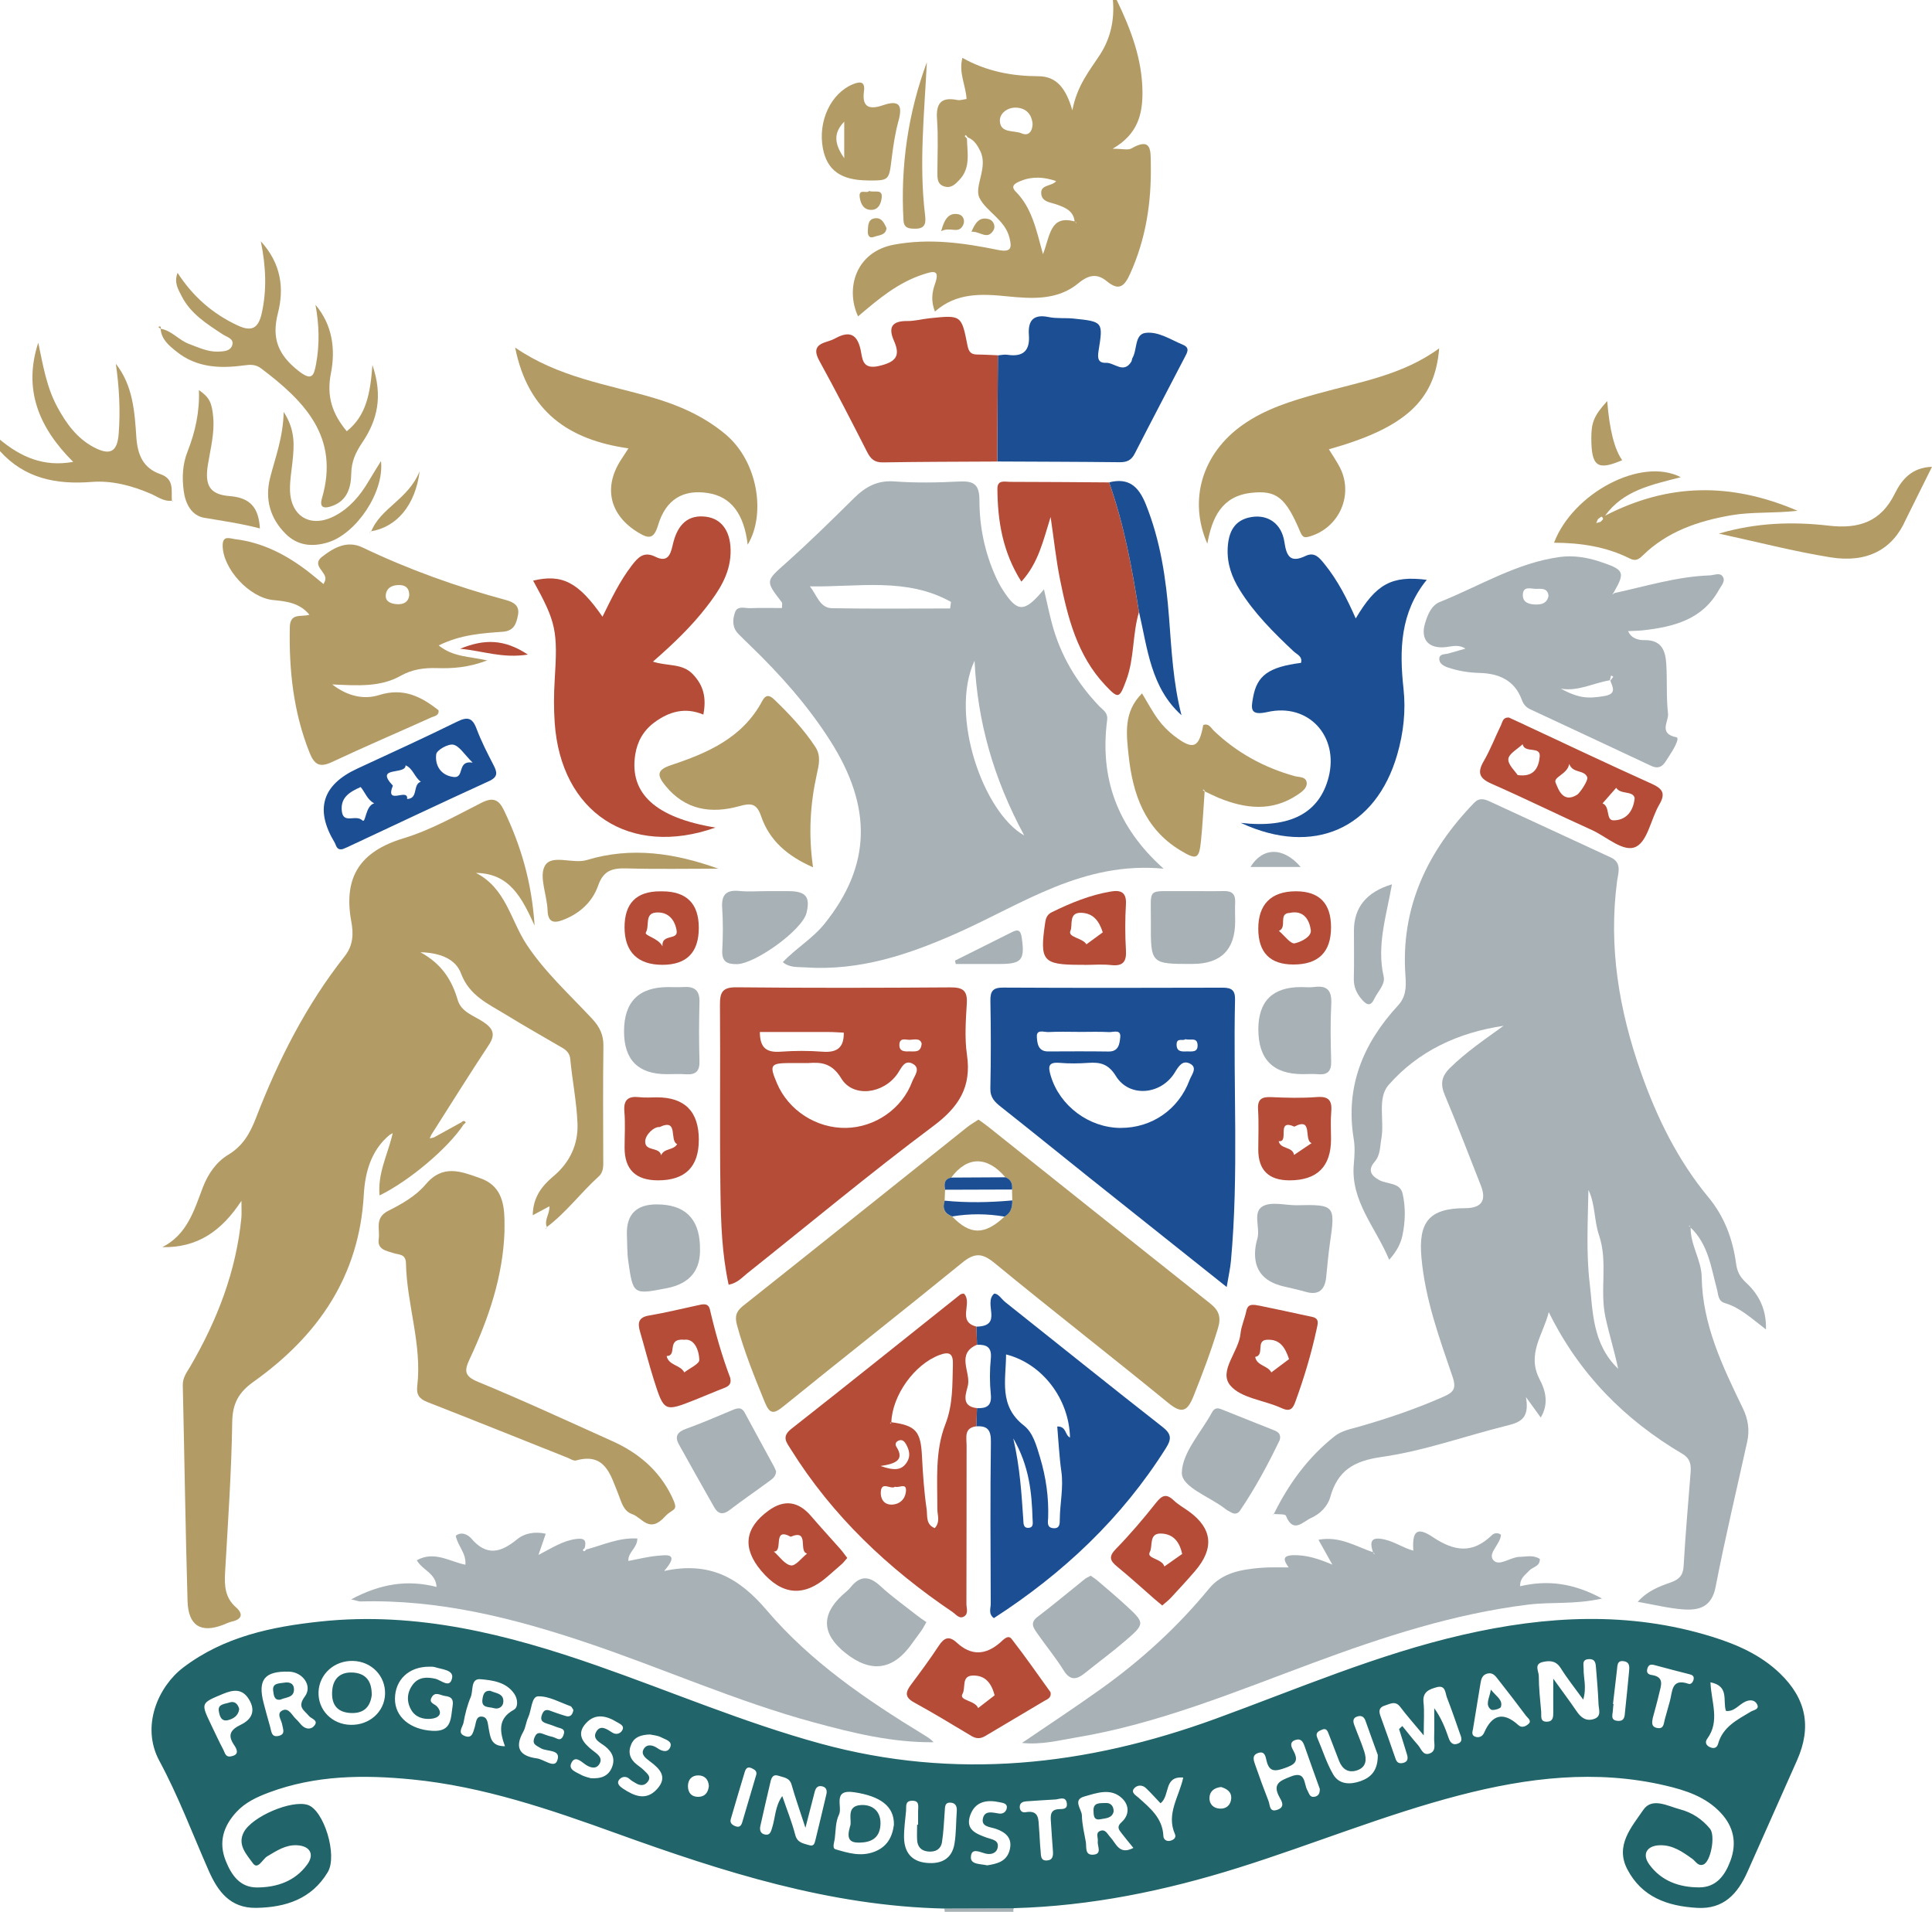 <?xml version="1.0" encoding="UTF-8"?>
<svg id="Layer_1" data-name="Layer 1" xmlns="http://www.w3.org/2000/svg" viewBox="0 0 454.58 449.8">
  <defs>
    <style>
      .cls-1 {
        fill: #216469;
      }

      .cls-2 {
        fill: #b44c38;
      }

      .cls-3 {
        fill: #a7b1b6;
      }

      .cls-4 {
        fill: #1b4e92;
      }

      .cls-5 {
        fill: #b39b65;
      }
    </style>
  </defs>
  <path class="cls-5" d="m227.51,32.55c.06,3.39.95,6.94-1.81,9.81-.95.99-1.89,1.98-3.47,1.52-1.71-.5-1.67-1.9-1.67-3.26,0-4.19.22-8.4-.09-12.57-.27-3.79.99-5.28,4.78-4.52.67.13,1.42-.14,2.17-.24-.17-3.22-1.9-6.11-.98-9.67,5.79,3.22,11.71,4.29,17.93,4.32,4.16.02,6.42,2.75,7.94,8.01,1.15-5.92,4.07-9.34,6.5-13.08,2.49-3.83,3.46-8.24,3.04-12.87h.9c3.34,6.91,6.05,14.02,6.06,21.83,0,5.1-1.13,9.79-7.03,13.17,2.41,0,3.64.37,4.4-.06,4.86-2.79,4.54.56,4.59,3.68.17,8.94-1.14,17.57-4.87,25.8-1.29,2.84-2.53,4.19-5.48,1.75-2.23-1.85-4.24-1.57-6.69.47-4.86,4.04-10.9,3.67-16.75,3.08-6.04-.61-11.94-.9-17,3.58-.97-2.43-.69-4.51,0-6.46,1.25-3.53-.41-3.04-2.74-2.29-5.98,1.93-10.65,5.88-15.35,9.89-3.05-6.62-.5-15.2,8.42-16.87,8.33-1.56,16.43-.42,24.48,1.23,3.34.68,3.26-.68,2.72-2.89-1.04-4.22-5.49-6.15-7.06-9.37-1.31-2.69,2.1-7.13.2-10.99-.67-1.36-1.42-2.63-2.94-3.22-.15-.19-.3-.38-.46-.57-.09.1-.27.26-.25.28.14.19.32.35.48.53l.03-.02Zm25.4,19.58l.31.43c-.01-.08,0-.21-.04-.24-.09-.07-.22-.08-.33-.12-.19-2.58-2.23-3.37-4.17-4.07-1.52-.55-3.55-.58-3.69-2.6-.16-2.17,2.51-1.64,3.51-2.92-2.8-.97-5.57-1.17-8.3-.05-1.03.42-2.66,1.07-1.23,2.5,3.8,3.81,4.82,8.85,6.43,14.74,1.69-4.27,1.63-9.37,7.53-7.67h-.02Zm-9.95-22.96c-.19-2.26-1.51-3.77-3.91-3.85-1.97-.06-3.84,1.3-3.79,3.1.09,3.02,3.3,2.17,5.13,2.96,1.54.67,2.51-.33,2.57-2.21Z"/>
  <path class="cls-5" d="m0,103.45c4.86,4,10.17,6.49,17.22,5.22-8.15-8.11-11.79-17.11-8.22-28.04,1.1,5.15,1.91,10.36,4.47,15.1,2.09,3.87,4.6,7.37,8.59,9.49,3.85,2.04,5.55,1.12,5.87-3.21.42-5.48.11-10.95-.67-16.42,4.02,5.12,4.42,11.27,4.82,17.26.28,4.21,1.63,7.3,5.65,8.7,3.4,1.18,2.51,3.91,2.72,6.3l.06-.06c-1.94.29-3.41-.93-5.03-1.62-4.47-1.91-9.1-3.16-13.95-2.78C13.27,114.04,5.81,112.6,0,106.14v-2.7h0Z"/>
  <path class="cls-3" d="m238.53,448.99c-.12.26-.14.54-.05.81h-16.2c0-.25-.04-.51-.09-.76,5.45-.02,10.89-.04,16.34-.05h0Z"/>
  <path class="cls-1" d="m238.53,448.99c-5.45.02-10.89.04-16.34.05-26.92-.58-52.1-8.65-77.1-17.67-15.63-5.64-31.39-11.05-48.07-12.7-11.4-1.13-22.76-1.03-33.72,3.06-2.83,1.06-5.55,2.31-7.64,4.56-3.09,3.33-4.31,7.12-2.54,11.54,1.36,3.39,3.37,6.27,7.38,6.25,4.65-.02,8.94-1.47,11.8-5.42,1.75-2.41.62-4.35-2.4-4.51-2.7-.14-4.82,1.3-7.03,2.61-1.11.66-2.2,3.28-3.38,1.61-1.38-1.96-3.7-4.25-2.15-7.25,1.93-3.73,11.21-7.68,15.05-6.47,3.79,1.19,7.1,11.85,4.73,15.82-3.79,6.33-9.89,8.3-16.85,8.41-6.11.09-9.02-3.86-11.19-8.8-3.79-8.63-7.12-17.51-11.58-25.78-4.45-8.25-.18-17.56,5.59-21.95,9.56-7.28,20.81-9.63,32.36-10.85,22.59-2.4,43.99,3.02,65.05,10.39,17.5,6.12,34.59,13.42,52.52,18.33,31.69,8.68,62.52,5.28,92.99-5.83,19.24-7.02,38.11-15.16,58.18-19.76,19.56-4.48,39.1-5.59,58.58.44,5.91,1.83,11.52,4.29,16.06,8.67,6.17,5.96,7.46,12.58,4.01,20.39-3.88,8.76-7.77,17.5-11.67,26.25-2.29,5.14-5.57,8.87-11.86,8.5-6.96-.4-13.01-2.52-16.43-9.1-2.91-5.62,1.03-9.92,3.75-13.93,2.09-3.07,5.77-.91,8.67-.15,2.79.73,5.2,2.3,7.05,4.57,1.31,1.61.19,7.72-1.55,8.41-1.26.5-1.81-.76-2.61-1.33-2.33-1.67-4.67-3.32-7.72-3.2-2.99.12-4.16,2.08-2.43,4.49,2.85,3.95,7.12,5.43,11.78,5.42,4.01,0,6.07-2.84,7.34-6.28,1.54-4.17.78-7.95-2.25-11.22-3.54-3.82-8.28-5.34-13.1-6.47-16.34-3.81-32.42-1.85-48.41,2.3-17.7,4.6-34.6,11.59-52.01,17.05-17.22,5.41-34.76,9.02-52.86,9.51v.04Zm91.41-42.91c1.23,1.51,2.42,3.05,3.71,4.51.74.84,1.14,2.47,2.63,2,1.73-.54,1.13-2.22,1.16-3.49.06-2.4.02-4.8.02-7.2,1.66,2.31,2.58,4.64,3.39,7.01.42,1.24,1.14,1.81,2.33,1.26,1.11-.52.59-1.53.31-2.34-.98-2.83-1.96-5.65-3.04-8.44-.43-1.11-.29-3.01-2.42-2.42-1.77.49-3.36,1.09-3.09,3.57.23,2.15.05,4.35.05,7.76-2.39-2.87-4.04-4.72-5.52-6.69-1.15-1.53-2.33-.73-3.58-.35-1.33.4-1.54,1.2-1.11,2.4,1.22,3.38,2.42,6.76,3.59,10.16.3.86.8,1.16,1.68.98,1.23-.25,1.28-1.07,1-2.02-.6-2-1.24-3.98-1.86-5.97.25-.24.51-.47.76-.71v-.02Zm35.53-11.12c2.23,3.1,3.91,5.33,5.47,7.63,1.02,1.51,2.24,2.47,4.11,1.85,1.85-.62,1.12-2.24,1.07-3.47-.11-2.84-.36-5.67-.59-8.5-.08-1.03-.1-2.17-1.66-2.11-1.73.06-1.24,1.34-1.26,2.29-.05,2.13.76,4.28-.09,7.23-2.04-2.82-3.79-4.99-5.25-7.34-1.08-1.75-2.46-1.9-4.19-1.53-2.25.48-1.02,2.2-1.02,3.28.01,2.83.32,5.67.57,8.5.08.94-.34,2.32,1.34,2.29,1.46-.03,1.51-1.11,1.5-2.23-.02-2.23,0-4.46,0-7.88h0Zm-181.42,27.59c1.11,3.25,2.28,6.14,3.06,9.14.5,1.93,1.94,2.02,3.32,2.45,1.05.33,1.24-.45,1.42-1.17.88-3.62,1.76-7.23,2.6-10.86.17-.75.03-1.53-.86-1.79-1.08-.32-1.64.23-1.9,1.26-.61,2.44-1.25,4.86-2.18,8.46-1.37-4.22-2.41-7.15-3.26-10.14-.48-1.69-1.89-1.69-3.11-2.11-1.22-.42-1.62.45-1.83,1.34-.83,3.47-1.61,6.96-2.4,10.45-.22.98,0,1.85,1.11,2.05,1.22.23,1.4-.8,1.67-1.64.75-2.36.65-5,2.38-7.43h-.02Zm-100.98-31.77c-4.38-.12-7.94,3.07-8.12,7.26-.18,4.25,3.13,7.67,7.53,7.78,4.43.11,7.98-3.04,8.12-7.23.14-4.26-3.17-7.69-7.53-7.81Zm17.94,1.36c-4.83-.03-8.04,3.1-8.08,7.51-.04,4.33,3.64,7.31,8.86,7.58,4.56.24,4.24-2.94,4.71-5.88.27-1.69-.43-2.15-1.77-2.32-1.08-.14-2.36-1.16-3.17.33-.74,1.36.69,1.47,1.3,2.18,1.42,1.66.34,2.71-1.5,2.86-1.88.16-3.66-.42-4.63-2.14-1.11-1.96-.98-4.06.39-5.9,1.35-1.81,3.3-1.84,5.29-1.39,1.41.32,3.43,2.39,3.96-.14.41-1.94-2.38-2.05-3.97-2.57-.55-.18-1.18-.11-1.4-.12h0Zm109.32,37.19c.09-4.35-3.17-6.74-9.37-7.66-5.22-.78-2.64,3.45-3.56,5.29-.82,1.65-.75,3.75-.99,5.67-.11.84-.67,2.22.18,2.47,2.95.86,5.91,1.79,9.1.59,3.08-1.17,4.25-3.48,4.64-6.35h0Zm-142.32-36.03c-5.75-.16-7.42,1.89-5.98,7.39.49,1.87.99,3.73,1.53,5.59.31,1.06.26,2.61,2.11,2.11,1.55-.42.88-1.62.74-2.57-.17-1.19-1.54-2.72.15-3.44,1.43-.6,2.15,1.22,3.1,2.09.44.4.8.88,1.2,1.32.98,1.08,2.28,1.24,3.11.21,1.04-1.28-.74-1.6-1.29-2.28-1.12-1.38-2.83-2.05-.95-4.58,1.87-2.51-.52-5.75-3.73-5.84h.01Zm242.51,27.55c-1.12-3.14-2.35-6.5-3.52-9.88-.37-1.07-.8-2.03-2.18-1.6-1.64.52-.87,1.86-.48,2.57,1.36,2.51.25,3.24-2.04,4.05-2.22.78-3.65.99-4.29-1.71-.23-.94-.38-2.33-1.89-1.87-1.71.51-1.11,1.87-.73,2.97.98,2.82,2,5.62,3.09,8.39.37.95.15,2.74,2.13,2.01,1.85-.68.93-2.05.44-2.94-1.76-3.18.18-3.88,2.66-4.86,3.6-1.44,3.03,1.72,3.89,3.21.45.77.53,1.79,1.75,1.54.82-.17,1.24-.75,1.18-1.87h0Zm-43.83,13.94c-.98-1.21-1.92-2.33-2.81-3.49-.64-.83-1.19-1.51,0-2.57,1.86-1.65,1.87-3.92.19-5.57-2.67-2.6-5.99-1.31-8.92-.49-2.87.8-.62,2.99-.59,4.48.04,2.07.55,4.14.92,6.2.21,1.21-.3,3.15,1.72,3.02,2.22-.14.94-2.02,1.1-3.17.11-.82-.57-1.93.5-2.4,1.29-.56,1.75.7,2.43,1.43,1.39,1.48,2.1,4.31,5.46,2.54v.02Zm-147.88-23.93c-1.19-3.35-1.8-6.46,2.08-8.58,1.08-.59.96-2.51.14-3.73-1.89-2.81-5.11-3.22-7.97-3.47-2.39-.2-1.67,2.7-2.3,4.19-.81,1.91-1.33,3.98-1.7,6.04-.18.97-1.45,2.33.11,3.05,1.91.89,2.13-.74,2.55-2.06.29-.92.25-2.42,1.5-2.43,1.58,0,1.53,1.64,1.75,2.73.41,2.06.47,4.27,3.83,4.25h0Zm16.1-8.54c-.19-.26-.37-.78-.69-.9-2.53-.9-5.11-2.4-7.62-2.31-1.57.06-1.52,3.25-2.33,4.98-.5,1.07-.59,2.35-1.16,3.37-2.12,3.78-.79,5.72,3.21,6.25,1.66.22,4.06,2.36,4.76.59,1.11-2.81-2.41-2.11-3.83-2.98-1.11-.68-2.14-.92-1.48-2.55.6-1.5,1.53-1,2.52-.63.56.21,1.13.39,1.71.51.89.19,1.91,1.32,2.56-.37.65-1.67-.75-1.59-1.62-1.96-.55-.23-1.12-.42-1.68-.61-1.13-.38-2.42-.57-1.71-2.36.6-1.52,1.53-.99,2.53-.62.98.36,1.97.69,2.97.99,1.13.35,1.66-.22,1.87-1.42v.02Zm80.88,27h.23c0-1.05,0-2.1,0-3.14-.02-1.12.47-2.59-1.51-2.5-1.62.08-1.23,1.38-1.32,2.35-.19,2.09-.5,4.18-.48,6.26.05,3.44,1.71,5.68,5.33,6.01,3.45.32,5.97-.95,6.55-4.57.4-2.5.34-5.07.53-7.61.08-1.04-.24-1.86-1.31-1.98-1.62-.19-1.44,1.1-1.53,2.12-.19,2.38-.26,4.79-.64,7.15-.28,1.76-1.66,2.4-3.37,2.2-1.57-.18-2.4-1.16-2.48-2.7-.07-1.19,0-2.39,0-3.59h0Zm108.37-16.48c-.76-2.1-1.84-5.04-2.88-7.99-.39-1.1-1.14-1.31-2.1-.93-.92.37-.81,1.18-.55,1.89.76,2.11,1.69,4.16,2.37,6.3.59,1.85.52,3.68-1.72,4.42-2.09.68-3.46-.32-4.22-2.26-.82-2.09-1.61-4.19-2.42-6.28-.27-.7-.55-1.48-1.55-1.05-.81.35-1.69.68-1.14,1.94,1.25,2.87,2.17,5.93,3.74,8.61,1.4,2.4,4.02,2.43,6.44,1.57,2.41-.86,4.11-2.45,4.05-6.23h-.02Zm22.46-6.28c0,.49-.64,1.58.42,2.02.78.33,1.72.11,2.18-.94,1.87-4.29,4.53-4.95,8.06-1.74.83.75,1.8.22,2.39-.33.77-.72-.19-1.33-.58-1.84-2.14-2.87-4.32-5.7-6.54-8.52-.62-.79-1.24-1.76-2.52-1.47-1.26.28-1.52,1.29-1.69,2.35-.56,3.38-1.11,6.76-1.72,10.47h0Zm-207.72,11.81c2.68.19,4.23-.59,5.03-2.42.9-2.06.18-3.7-1.55-5.08-1.09-.86-3.08-1.64-2.11-3.39.99-1.79,2.54-.65,3.8.16.93.59,1.87.24,2.31-.49.68-1.1-.51-1.55-1.19-1.96-2.47-1.52-5.12-2.16-7.31.24-2.37,2.59-.71,4.6,1.47,6.33,1.04.83,2.55,1.69,1.74,3.18-.82,1.49-2.39.93-3.49.11-1.14-.85-2.4-1.98-3.2-.18-.67,1.51,1.18,2.07,2.25,2.67.88.5,1.93.7,2.27.81l-.02.02Zm14.1-10.29c-2.19.07-3.71.58-4.47,2.31-.83,1.9-.32,3.49,1.3,4.76.59.46,1.22.88,1.74,1.42.69.72,1.75,1.43.85,2.62-.76,1-1.78.98-2.8.37-.51-.3-1.04-.59-1.48-.99-.85-.78-1.81-.57-2.39.08-.81.92.1,1.68.79,2.14,2.63,1.75,5.45,3.01,8.05.15,2.62-2.88.63-4.83-1.73-6.58-.97-.72-2.17-1.62-1.37-2.9.76-1.23,2.18-.87,3.2-.15,1.18.82,2.49,1.07,3.02-.26.56-1.43-1.19-1.78-2.11-2.28-.88-.48-2-.53-2.6-.67v-.02Zm-98.3,5.07c1.54-.42,1.11-1.53.36-2.62-1.59-2.33-.78-3.59,1.6-4.74,2.43-1.16,3.6-3.12,1.98-5.87-1.59-2.7-3.72-2.4-6.18-1.38-5.21,2.17-5.24,2.12-2.82,7.18.97,2.02,1.91,4.06,2.95,6.03.36.68.45,1.9,2.09,1.4h.02Zm177.55,25.73c2.24-.36,4.63-.83,5.33-3.66.68-2.74-.9-4.13-3.3-4.95-1.31-.45-3.49-.43-2.99-2.5.45-1.89,2.32-1.3,3.8-1.08.82.12,1.52-.3,1.75-1.08.38-1.32-.92-1.43-1.58-1.57-3.02-.67-5.82-.24-6.98,3.06-1.19,3.39,1.39,4.35,3.89,5.26,1.18.43,3,.54,2.55,2.43-.32,1.34-1.69,1.63-2.94,1.29-1.39-.38-3.29-1.41-3.34.92-.03,1.71,2.21,1.51,3.82,1.87h-.01Zm40.82-14.6c-1.19-1.24-2.27-2.47-3.45-3.59-.91-.86-2.14-.7-2.8.12-.76.94.41,1.57,1.01,2.1,2.78,2.49,5.72,4.84,5.9,9.05.03.79.69,1.34,1.58,1.14.79-.17,1.52-.73,1.15-1.56-2.12-4.77.99-8.83,1.95-13.33-4.69-.35-3.01,4.2-5.34,6.06h0Zm129.39-28.46c.17,4.63,2.29,9.11-.76,13.26-.63.86-.26,1.68.83,2.07.9.32,1.49-.03,1.72-.86,1.12-4.03,4.53-5.67,7.72-7.59.62-.37,2.09-.5,1.45-1.73-.53-1.02-1.65-1.12-2.75-.62-1.54.7-2.61,2.44-4.57,2.19-.81-2.39.87-5.83-3.64-6.73h0Zm-154.01,27.55c-2.2.14-4.58.26-6.94.44-.75.06-1.51.28-1.57,1.22-.05.89.5,1.5,1.33,1.35,3.35-.6,3.04,1.81,3.21,3.81.16,1.77.18,3.56.37,5.33.1.95-.09,2.32,1.5,2.21,1.4-.1,1.48-1.15,1.39-2.29-.19-2.22-.3-4.44-.46-6.67-.11-1.55-.25-3.08,2-3.12.88-.02,1.92-.02,1.74-1.35-.22-1.61-1.4-1.13-2.56-.93h0Zm140.42-19.11c-.13.87-.46,2.02,1.06,2.3,1.58.29,1.51-1.03,1.77-1.98.4-1.44.79-2.88,1.2-4.31.64-2.24.29-5.53,4.41-4.1.57.2,1.07-.44,1.19-1.08.14-.74-.32-1.01-.96-1.17-2.75-.7-5.49-1.41-8.22-2.15-.84-.23-1.41-.17-1.7.79-.29.96.15,1.41,1,1.53,3.13.45,2.18,2.55,1.76,4.38-.43,1.89-.97,3.75-1.51,5.79Zm-9.34-3.35s.08,0,.12.01c-.05.45-.13.89-.14,1.34-.02,1.08-.77,2.56,1.26,2.63,1.55.05,1.48-1.2,1.59-2.2.34-3.12.64-6.25.94-9.38.1-1.06.24-2.22-1.21-2.46-1.64-.27-1.5,1.04-1.63,2.03-.33,2.67-.63,5.35-.94,8.02h.01Zm-201.6,16.72c.25-.95-.4-1.3-1.1-1.62-.96-.44-1.36.12-1.6.91-1.11,3.7-2.22,7.39-3.29,11.1-.25.87.34,1.36,1.1,1.65.91.35,1.35-.07,1.6-.92,1.08-3.71,2.18-7.41,3.28-11.12h0Zm109.35,2.82c-1.5.17-2.62.93-2.7,2.45-.09,1.52.88,2.54,2.41,2.63,1.54.1,2.58-.83,2.7-2.35.13-1.59-1.02-2.32-2.4-2.74h-.01Zm-120.49-.22c-.08-1.58-1-2.51-2.49-2.52-1.51,0-2.44.99-2.43,2.54,0,1.52.83,2.53,2.43,2.51,1.57-.02,2.33-1.02,2.49-2.53h0Z"/>
  <path class="cls-3" d="m299.7,356.26c3.5-7.12,8.06-13.4,14.33-18.35,1.7-1.34,3.82-1.69,5.82-2.27,6.77-1.94,13.41-4.2,19.85-7.05,2.22-.98,3.04-1.83,2.09-4.62-3.13-9.16-6.46-18.27-7.34-28.09-.75-8.34,1.8-11.61,10.25-11.62,3.88,0,5.12-1.78,3.73-5.33-2.8-7.1-5.51-14.23-8.47-21.25-1.09-2.58-.84-4.39,1.18-6.39,3.85-3.79,8.27-6.78,12.64-9.94-10.62,1.57-20.06,5.91-27.08,13.95-2.7,3.09-.91,8.37-1.68,12.61-.35,1.91-.21,3.87-1.6,5.46-1.66,1.9-.83,3.24,1.08,4.27,1.89,1.03,4.92.54,5.52,3.19.73,3.2.65,6.58-.04,9.82-.39,1.86-1.24,3.65-3.12,5.75-3.22-7.74-9.13-13.8-8.32-22.57.18-1.93.3-3.94-.02-5.83-2.04-12.32,2.2-22.51,10.4-31.41,1.85-2,1.98-4.17,1.77-6.96-1.18-16.11,5.17-29.4,16.19-40.77,1.19-1.22,2.36-.88,3.67-.28,9.5,4.41,19.03,8.77,28.52,13.19,2.63,1.23,1.65,3.71,1.41,5.58-2.05,15.49.49,30.39,5.61,44.94,3.74,10.64,8.66,20.69,15.93,29.46,3.74,4.52,5.69,9.83,6.46,15.54.26,1.93.94,3.18,2.37,4.51,3.01,2.78,4.8,6.27,4.66,10.98-3.29-2.48-6-5.11-9.68-6.2-1.62-.48-1.5-1.96-1.85-3.26-1.39-5.13-2.05-10.6-6.24-14.54-.05-.13-.07-.27-.15-.37-.04-.05-.17-.04-.27-.05.16.12.31.25.47.37-.11,4.14,2.54,7.71,2.6,11.73.18,11.29,4.95,21.08,9.69,30.89,1.24,2.56,1.62,5.11,1.02,7.84-2.5,11.38-5.22,22.71-7.43,34.15-.92,4.78-3.91,5.6-7.69,5.31-3.4-.26-6.75-1.1-10.64-1.78,2.36-2.63,5.09-3.62,7.79-4.57,1.89-.67,2.89-1.6,3.01-3.81.41-7.31,1.06-14.6,1.63-21.89.15-1.86.02-3.4-1.93-4.55-13.6-8.03-24.3-18.83-31.43-33.34-1.29,5.29-5.32,9.87-2.09,15.94,1.27,2.39,2.18,5.6.2,8.86-.97-1.35-1.79-2.47-3.49-4.83,1.01,5.41-1.76,6.05-4.78,6.81-9.72,2.44-19.27,5.89-29.12,7.29-6.62.94-10.38,3.18-12.15,9.49-.59,2.1-2.34,3.91-4.47,4.86-1.94.86-4.23,3.79-5.94-.51-.18-.46-1.93-.3-2.95-.42l.06.05h.02Zm74.04-76.31c-.14,7.43-.54,14.94.29,21.92.77,6.42.54,14.28,6.71,20.18-.98-4.58-2.2-8.38-3.02-12.27-1.34-6.37.66-12.86-1.5-19.21-1.16-3.4-.85-7.28-2.48-10.61h0Z"/>
  <path class="cls-5" d="m128.73,288.81c-.83-1.68.64-3.12.55-5-1.29.69-2.41,1.3-3.93,2.11.06-4.18,2.09-6.85,4.84-9.15,3.88-3.24,5.88-7.51,5.69-12.43-.2-5.06-1.22-10.08-1.7-15.14-.18-1.88-1.48-2.44-2.75-3.18-4.13-2.42-8.3-4.77-12.38-7.28-4.13-2.54-8.61-4.43-10.58-9.72-1.21-3.25-4.68-4.86-9.54-4.98,5.13,2.82,7.42,6.66,8.78,11.27.84,2.82,3.81,3.66,6,5.12,2.28,1.52,2.97,2.91,1.3,5.43-4.61,6.98-9.04,14.08-13.53,21.14-.12.28-.25.56-.37.84.32-.07.64-.14.97-.22,2.14-1.18,4.28-2.36,6.42-3.54.17.19.35.38.54.55-3.57,5.45-12.7,13.2-19.73,16.63-.47-4.97,1.71-9.24,2.86-13.7.08-.32.15-.64.23-.96-.25.15-.5.29-.76.44-4.38,3.66-5.75,8.87-6.04,14.04-1.07,19.24-10.81,33.24-25.95,44.02-3.49,2.49-4.95,5.1-5.01,9.51-.18,11.81-1.01,23.62-1.68,35.42-.18,3.1,0,5.89,2.57,8.14,1.71,1.5,1.47,2.81-.96,3.35-.72.16-1.4.51-2.1.78-5.21,1.99-8.17.2-8.34-5.61-.49-16.92-.73-33.84-1.12-50.76-.04-1.83.96-3.07,1.79-4.48,6.32-10.86,10.78-22.36,12-34.97.08-.87.01-1.76.01-3.95-4.73,7.2-10.41,11.06-18.61,10.9,5.87-3,7.47-8.66,9.53-14.06,1.2-3.14,3.13-5.97,5.99-7.69,3.45-2.08,5.13-5.07,6.52-8.67,5.25-13.61,11.81-26.56,20.89-38.06,2.05-2.6,2.03-5.43,1.54-8.08-1.94-10.46,2.01-16.54,12.28-19.64,6.39-1.93,12.36-5.33,18.37-8.37,2.7-1.36,4.05-.74,5.25,1.77,3.98,8.28,6.56,16.93,7.22,27.14-3.03-6.64-5.89-12.28-13.79-12.39,7.06,3.62,8.14,11.13,11.92,16.86,4.24,6.43,10.13,11.79,15.44,17.49,1.74,1.87,2.66,3.77,2.62,6.38-.12,8.84-.05,17.69-.04,26.53,0,1.5.18,3.04-1.1,4.19-4.21,3.81-7.61,8.45-12.19,11.88l.06.07.02.03Z"/>
  <path class="cls-3" d="m245.64,138.69c.69,2.99,1.2,5.45,1.84,7.89,1.99,7.55,5.85,14.04,11.24,19.65.88.91,2.01,1.42,1.77,3.25-1.72,13.48,2.23,25.01,13.29,34.9-18.9-1.79-33.12,8.25-48.38,15.06-11.47,5.12-23.13,9.05-35.93,8.16-1.77-.12-3.62.14-5.28-1.22,3.08-3.27,7.02-5.55,9.84-9.07,10.9-13.61,11.34-27.31,1.28-43.08-5.26-8.25-11.72-15.51-18.74-22.29-.97-.94-1.94-1.88-2.88-2.84-1.45-1.5-1.33-3.38-.74-5.05.58-1.64,2.33-.91,3.57-.96,2.49-.1,4.98-.03,7.47-.03,0-.78.12-1.15-.02-1.33-3.97-5.15-3.83-4.98,1.06-9.35,5.47-4.88,10.7-10.03,15.92-15.19,2.68-2.65,5.48-4.22,9.51-3.92,5.07.38,10.19.28,15.28.02,3.4-.17,4.71.71,4.71,4.4,0,6.15,1.22,12.18,3.76,17.85.49,1.09,1.04,2.17,1.68,3.17,3.48,5.43,5.11,5.53,9.72-.02h.03Zm-22.09,4.47c.07-.51.14-1.03.21-1.54-10.45-5.86-21.94-3.46-33.22-3.66,1.67,1.99,2.3,5.09,5.23,5.14,9.25.16,18.51.06,27.77.06h0Zm5.75,12.29c-6.02,12.87,2.13,35.78,11.68,41.11-7.21-13.39-10.98-26.67-11.68-41.11Z"/>
  <path class="cls-5" d="m230.23,263.42c.79.57,1.52,1.06,2.2,1.61,17.45,13.9,34.87,27.82,52.35,41.68,2.04,1.62,2.58,3.2,1.8,5.78-1.65,5.45-3.65,10.75-5.77,16.03-1.43,3.55-2.72,4.19-5.94,1.55-13.56-11.09-27.4-21.83-40.93-32.96-2.95-2.42-4.74-2.31-7.57,0-13.93,11.35-28.06,22.44-42.02,33.76-2.23,1.81-3.22,1.94-4.39-.93-2.43-5.96-4.84-11.89-6.54-18.13-.56-2.07-.24-3.25,1.42-4.57,17.59-13.96,35.12-28,52.67-42,.8-.64,1.71-1.15,2.71-1.82h0Zm6.33,13.58c-4.26-5.04-8.99-5.02-12.75.07-1.69.34-1.69,1.54-1.44,2.86-.04.86-.07,1.71-.11,2.57-.6,1.81-.02,3.06,1.78,3.71,4.22,4.41,7.64,4.42,12.31.03,1.53-.83,1.84-2.23,1.83-3.8-.02-.85-.04-1.71-.06-2.56.14-1.31-.21-2.37-1.55-2.88h-.01Z"/>
  <path class="cls-2" d="m171.44,302.26c-1.59-7.35-1.81-14.55-1.92-21.7-.22-14.68,0-29.37-.12-44.05-.02-2.9.45-4.26,3.86-4.22,16.78.17,33.57.14,50.36.02,2.89-.02,4.04.71,3.86,3.76-.24,4.03-.54,8.16.04,12.12,1.1,7.55-1.9,12.25-7.94,16.76-14.88,11.11-29.15,23.02-43.69,34.58-1.25.99-2.32,2.32-4.44,2.74h0Zm18.91-52.15h-4.52c-4.58.03-4.85.45-3.03,4.74,2.71,6.41,9.3,10.66,16.3,10.52,6.79-.13,13.15-4.49,15.53-10.9.47-1.27,2.12-3.1.14-4.18-1.96-1.06-2.64.95-3.58,2.31-3.28,4.79-10.48,5.74-13.26,1.11-2.32-3.86-5.13-3.74-7.58-3.61h0Zm-11.56-7.31c-.02,3.95,1.78,4.86,4.89,4.64,3.26-.24,6.58-.25,9.84,0,3.34.26,5.08-.87,5.01-4.48-1.18-.05-2.36-.15-3.54-.15-5.36-.02-10.71,0-16.2,0h0Zm38.07,2.72c-.36-1.35-1.74-.91-2.79-.87-.89.03-2.34-.61-2.45,1.05-.11,1.79,1.32,1.7,2.52,1.67,1.13-.03,2.54.35,2.72-1.85h0Z"/>
  <path class="cls-4" d="m288.63,302.81c-11.18-8.9-21.81-17.35-32.42-25.82-6.9-5.51-13.75-11.08-20.68-16.55-1.46-1.16-2.56-2.19-2.51-4.34.15-6.88.14-13.77.01-20.65-.04-2.32.65-3.1,3.03-3.09,17.22.09,34.43.07,51.65.02,2.07,0,2.93.61,2.88,2.81-.46,20.49.91,41-.96,61.46-.16,1.78-.57,3.53-1,6.16h0Zm-24.93-37.44c7.28.03,13.63-4.33,16.19-11.26.45-1.22,1.97-2.89.12-3.85-1.78-.93-2.67.58-3.63,2.14-3.27,5.26-10.71,5.84-13.81.79-1.76-2.87-3.67-3.31-6.48-3.12-2.23.15-4.5.19-6.72,0-2.8-.25-2.78.91-2.13,3.08,2.11,7.03,8.96,12.2,16.46,12.23h0Zm-9.88-22.59c-2.38,0-4.77-.09-7.14.04-.99.05-2.84-.75-2.72,1.13.09,1.39.22,3.43,2.61,3.43,4.76-.02,9.52-.05,14.28.02,2.41.03,2.57-1.89,2.73-3.33.21-2-1.64-1.19-2.61-1.24-2.37-.13-4.76-.04-7.14-.04h0Zm25.09,1.71c-.52.55-2.07-.48-2.07,1.28s1.29,1.64,2.47,1.61c1.11-.03,2.56.3,2.47-1.53-.1-1.91-1.7-.98-2.87-1.36Z"/>
  <path class="cls-3" d="m323.06,365.25c-.89-2.73-.37-3.77,2.83-3.01,2.38.57,4.33,1.98,6.65,2.59-.29-4.56.82-5.7,4.55-3.21,5.13,3.43,9.38,3.99,13.94-.43.49-.48,1.33-.69,2.13-.1-.09,2.21-3.17,4.34-1.81,5.96,1.37,1.63,4.01-.71,6.17-.75,1.59-.03,3.25-.53,4.79.5.05,1.81-1.74,1.85-2.55,2.78-.86.98-2.16,1.67-2.08,3.63,6.44-1.52,12.52-.76,19.26,2.89-6.44,1.45-11.96.76-17.38,1.43-17.52,2.17-34.09,7.59-50.52,13.68-18.36,6.8-36.48,14.37-55.96,17.6-3.96.66-7.89,1.73-12.62,1.27,6.54-4.46,12.72-8.51,18.72-12.81,9.41-6.74,17.91-14.5,25.27-23.47,3.12-3.8,7.6-4.52,12.11-4.92,2.23-.19,4.48-.08,6.73-.1.09.08.18.17.27.25l-.32-.2c-1.28-1.81-1.66-2.94,1.4-2.93,2.83,0,5.44.78,8.85,2.22-1.37-2.45-2.2-3.95-3.27-5.85,5.02-.93,8.81,1.59,12.85,2.94.06.12.1.25.18.34.05.05.18.02.27.02-.16-.11-.31-.23-.47-.34v.02Z"/>
  <path class="cls-3" d="m137.91,364.57c3.94-1.04,7.73-2.86,12.05-2.59,0,2.28-2.24,3.19-2.11,5.28,2.31-.43,4.58-1.02,6.88-1.22,2.09-.18,5.28-.74,1.54,3.58,10.84-2.34,17.73,1.71,24.18,9.29,10.24,12.04,23.31,20.95,36.77,29.17.85.52,1.72,1,2.44,1.83-9.68.1-18.89-2.15-28.04-4.63-18.36-4.97-35.74-12.8-53.73-18.84-17.23-5.78-34.71-10.17-53.09-9.65-.38.01-.77-.17-2.17-.5,6.87-3.66,13.18-4.68,20.09-2.92-.19-3.25-3.29-3.91-4.66-6.27,4.11-2.29,7.68.29,11.44,1.05.26-2.73-1.85-4.48-2.26-6.82,1.44-1.15,3.04-.07,3.6.59,3.68,4.34,7.02,3.38,10.9.19,1.6-1.32,4.06-1.85,6.67-1.25-.52,1.49-.98,2.84-1.72,4.99,3.24-1.69,5.78-3.35,8.85-3.76,2.05-.27,2.45.36,2.04,2.12-.16.18-.49.47-.46.51.36.52.58.13.81-.16h-.02Z"/>
  <path class="cls-3" d="m379.86,139.54c7.42-1.61,14.72-3.89,22.4-4.16,1.03-.04,2.29-.69,2.98.14.92,1.12-.24,2.26-.78,3.23-3.85,7-10.59,8.72-17.78,9.54-1.16.13-2.33.13-3.61.2.84,1.86,2.59,2.14,3.87,2.12,4.08-.06,4.93,2.54,5.12,5.66.24,3.88-.03,7.81.41,11.65.2,1.77-2.34,4.7,1.97,5.54.91.18-.82,3.11-1.76,4.49-.91,1.34-1.68,3.41-4.16,2.25-9.48-4.47-18.98-8.89-28.47-13.32-.99-.46-1.59-1.15-1.99-2.24-1.66-4.58-5.4-6.19-9.89-6.31-2.58-.07-5.07-.46-7.48-1.28-.95-.32-2.1-.9-2.04-2.1.06-1.15,1.3-.97,2.12-1.19,1.28-.35,2.55-.73,4.03-1.15-1.61-1.05-3.17-.52-4.6-.36-4.01.45-6.06-1.75-4.9-5.6.61-2.02,1.46-4.21,3.51-5.03,9.35-3.74,18.07-9.22,28.27-10.58,3.06-.41,6.24.08,9.25,1.07,5.87,1.94,6.12,2.46,3.37,7.27-.12.18-.25.36-.37.54.18-.13.36-.25.53-.38h0Zm-1.08,20.52c-3.87.61-7.45,2.69-11.57,1.96,4.34,2.32,6.44,2.36,10.13,1.77,3.03-.48,2.23-1.93,1.54-3.65.24-.3.47-.61.71-.91-.17-.1-.34-.21-.52-.31-.1.38-.2.76-.29,1.14h0Zm-14.43-19.84c-.16-1.93-1.7-1.68-2.94-1.68s-2.99-.72-3.1,1.33c-.1,1.88,1.45,2.34,3.05,2.36,1.41.02,2.64-.31,2.99-2.01h0Z"/>
  <path class="cls-2" d="m141.76,145.1c2.08-4.24,4.07-8.38,6.88-12.04,1.46-1.9,2.82-3.43,5.56-2.07,2.66,1.32,3.5-.12,4.06-2.67,1.12-5.17,3.81-7.28,7.9-6.74,3.83.5,5.96,3.74,5.73,8.78-.22,4.91-2.81,8.77-5.67,12.46-3.58,4.62-7.79,8.66-12.59,12.85,3.39,1.12,6.86.33,9.37,2.94,2.55,2.66,3.25,5.57,2.49,9.52-4.25-1.8-8.05-.74-11.55,1.86-2.55,1.9-3.99,4.46-4.47,7.52-1.46,9.2,4.83,14.89,18.87,17.2-20.12,7.11-36.41-3.51-37.83-24.75-.22-3.28-.2-6.59,0-9.87.74-11.73.37-13.64-5.07-23.48,6.8-1.63,10.68.35,16.32,8.49h0Z"/>
  <path class="cls-4" d="m291.99,193.61c11.69,1.35,18.5-2.4,20.63-10.79,2.43-9.59-4.72-17.48-14.39-15.3-4.16.93-3.88-.76-3.39-3.46.92-5.14,3.69-7.13,11.27-8.1.42-1.53-.97-1.99-1.74-2.71-4.69-4.42-9.26-8.95-12.69-14.48-1.85-2.98-2.99-6.16-2.82-9.75.18-3.83,1.53-6.75,5.7-7.39,3.81-.59,7,1.59,7.64,5.86.51,3.46,1.43,5.01,5.01,3.3,2.16-1.03,3.3.53,4.45,1.94,3.09,3.81,5.3,8.16,7.33,12.78,4.79-8.11,8.45-10.14,16.71-9.09-6.26,7.7-6.46,16.49-5.47,25.6.57,5.22,0,10.42-1.48,15.53-5.03,17.39-19.62,24.01-36.75,16.08v-.02Z"/>
  <path class="cls-5" d="m103.25,151.88c3.39,2.71,7.04,2.53,11.39,3.5-4.5,1.7-8.14,1.92-11.81,1.81-3.03-.09-5.82.27-8.6,1.83-4.74,2.67-10.08,2.29-16.07,2.01,3.77,2.91,7.63,3.58,11.05,2.5,5.67-1.78,9.84.32,13.97,3.58.19,1.29-1,1.37-1.69,1.68-7.77,3.51-15.62,6.85-23.33,10.48-2.92,1.38-4.18.68-5.33-2.2-3.79-9.5-4.85-19.35-4.64-29.48.07-3.52,2.62-2.33,4.62-2.96-2.37-2.83-5.44-3.15-8.52-3.45-5.6-.54-11.89-7.36-11.9-12.86,0-2.45,1.75-1.61,2.85-1.48,6.59.78,12.24,3.74,17.4,7.74,1.17.91,2.29,1.87,3.49,2.84.19-.44.35-.7.41-.97.43-1.93-3.42-3.4-.73-5.48,2.78-2.14,5.89-3.89,9.5-2.16,10.83,5.18,22.07,9.21,33.65,12.34,1.99.54,3.38,1.38,2.9,3.67-.4,1.94-.91,3.62-3.57,3.82-4.89.36-9.85.65-15.06,3.21l.02.03Zm-6.96-11.78c.03-1.46-.62-2.35-2.06-2.44-1.63-.1-3.16.43-3.44,2.15-.27,1.7,1.15,2.25,2.6,2.34,1.48.09,2.65-.4,2.9-2.05h0Z"/>
  <path class="cls-2" d="m229.73,335.58c-2.95.36-2.3,2.62-2.3,4.46-.02,12.44,0,24.89-.04,37.33,0,.99.52,2.25-.51,2.92-1.13.74-1.94-.45-2.72-.99-15.2-10.26-28.29-22.62-38.07-38.28-1.05-1.68-2.26-2.99.1-4.84,13.32-10.46,26.52-21.07,39.77-31.62.2-.16.54-.14.83-.21,2.18,2.14-1.75,6.59,2.94,7.76.05,1.42.1,2.84.15,4.27-4.95,2.13-1.52,6.32-2.12,9.48-.31,1.65-1.97,5.01,2.12,5.44-.05,1.42-.1,2.84-.16,4.27h0Zm-20.09-.97c5.85.76,7,2.11,7.29,7.98.21,4.18.5,8.37,1.1,12.5.21,1.46-.26,3.64,1.92,4.44,1.33-1.49.6-3.04.6-4.45.02-6.73-.6-13.62,1.88-19.97,1.83-4.68,1.63-9.32,1.78-14.06.08-2.6-.82-3.12-3.18-2.24-5.85,2.19-11.11,9.46-11.31,15.88-.11.02-.23.03-.34.05.1.07.2.14.29.22l-.03-.34h0Zm.96,15.18c-.99.78-3.21-1.45-3.36,1.25-.09,1.54.71,3.02,2.6,2.96,1.84-.06,3.11-1.26,3.31-3.02.26-2.31-1.62-.8-2.54-1.19h-.01Zm-3.41-4.87c3.19,1.1,4.94,1.09,6.21-.92.92-1.45.53-2.87-.22-4.22-.36-.64-.9-1.21-1.77-.83-.65.28-.86.86-.5,1.44,1.95,3.05-.08,4-3.73,4.53h0Z"/>
  <path class="cls-4" d="m229.73,335.58c.05-1.42.1-2.84.15-4.27,2.23.08,3.52-.53,3.25-3.23-.28-2.79-.28-5.65,0-8.44.27-2.69-1-3.33-3.24-3.24-.05-1.42-.1-2.84-.15-4.27,6.44-.11,1.54-5.47,4.16-7.75.96-.11,1.69,1.23,2.67,2.01,12.3,9.76,24.53,19.62,36.9,29.29,2.14,1.67,2.26,2.81.86,5.03-10.38,16.49-24.18,29.47-40.48,40-1.35-.99-.74-2.29-.74-3.34-.05-12.71-.13-25.43.04-38.14.04-2.73-.78-3.82-3.41-3.64h0Zm6.99-16.92c-.02,5.97-1.79,12.09,4.2,16.74,2.15,1.67,2.97,4.78,3.8,7.53,1.39,4.63,2.06,9.35,1.9,14.19-.03.93-.41,2.27,1.18,2.43,1.62.16,1.55-1.14,1.56-2.13.04-3.73.9-7.42.37-11.19-.5-3.51-.66-7.07-.97-10.61,2.21-.06,1.78,2.07,3,2.6-.21-9.12-6.52-17.4-15.04-19.55h0Zm1.69,19.74c1.61,7,1.94,13.05,2.36,19.1.06.82-.07,2.04,1.22,1.97,1.3-.07.98-1.29.96-2.07-.19-6.25-.76-12.43-4.54-18.99h0Z"/>
  <path class="cls-5" d="m118.71,289.61c-.35,10.66-3.71,20.53-8.17,30.07-1.29,2.77-1.41,4.07,1.96,5.45,10.64,4.38,21.1,9.23,31.6,13.95,6.05,2.72,10.9,6.78,13.88,12.84,1.9,3.89.48,2.71-1.54,4.92-3.7,4.04-5.33.22-7.68-.59-2.18-.75-2.56-2.99-3.37-4.96-1.76-4.31-3.03-9.59-9.83-7.68-.59.17-1.41-.4-2.1-.67-10.98-4.37-21.94-8.78-32.94-13.08-1.83-.72-2.58-1.71-2.35-3.67,1.18-9.84-2.45-19.24-2.65-28.94-.05-2.31-1.63-1.98-2.97-2.43-1.62-.55-3.81-.79-3.44-3.33.34-2.3-1.04-4.96,2.24-6.61,3.17-1.59,6.53-3.51,8.75-6.16,4.13-4.93,8.43-3.08,12.95-1.49,4.6,1.62,5.57,5.42,5.65,9.71.02.9,0,1.8,0,2.69v-.02Z"/>
  <path class="cls-4" d="m234.79,83.61c.75-.05,1.51-.25,2.23-.14,3.64.56,5.34-.88,5.07-4.62-.25-3.34.96-5.02,4.67-4.25,1.88.39,3.89.15,5.82.35,6.96.72,7.01.75,5.89,7.65-.26,1.62-.12,2.85,1.74,2.76,1.99-.09,4.15,2.68,5.98-.27.15-.24.12-.6.26-.85,1.16-1.96.48-5.55,3.04-5.91,3.04-.42,5.98,1.6,8.87,2.8,1.73.72.92,1.91.4,2.92-3.92,7.57-7.9,15.11-11.78,22.7-.8,1.57-1.88,2.02-3.56,2-9.59-.11-19.18-.12-28.77-.17.05-8.33.1-16.66.15-24.98h-.01Z"/>
  <path class="cls-2" d="m234.79,83.61c-.05,8.33-.1,16.66-.15,24.98-8.97.05-17.94.05-26.91.2-1.98.03-2.87-.81-3.71-2.46-3.65-7.18-7.34-14.35-11.22-21.41-1.4-2.55-.83-3.78,1.76-4.53.71-.21,1.42-.48,2.08-.84,3.2-1.72,5.03-.98,5.85,2.73.45,2.03.3,4.77,4.34,3.82,3.85-.9,5.13-2.26,3.53-5.87-1.43-3.23-.52-4.73,3.11-4.7,1.77.02,3.55-.48,5.33-.66,7.37-.76,7.43-.76,8.84,6.42.29,1.45.79,2.11,2.25,2.12,1.64.01,3.28.12,4.92.18l-.02.02Z"/>
  <path class="cls-5" d="m175.92,128.15c-.85-7.32-3.98-11.28-9.25-12.13-5.89-.96-10.02,1.44-11.85,7.6-.98,3.29-2.25,3.13-4.64,1.68-6.74-4.08-8.31-10.63-4.01-17.2.48-.73.95-1.46,1.7-2.61-14.04-1.99-23.63-8.59-26.66-23.71,10.23,7.02,21.57,8.61,32.37,11.77,6.23,1.83,12.05,4.39,17.09,8.6,7.78,6.5,9.53,18.99,5.25,26h0Z"/>
  <path class="cls-5" d="m312.68,105.72c.87,1.42,1.8,2.76,2.55,4.2,3.33,6.43-.06,14.19-6.99,16.27-1.21.36-1.7.37-2.29-1.01-3.45-8.18-5.6-9.89-11.58-9.22-6.93.79-9.19,5.84-10.3,11.97-4.5-10.32-1.2-21.25,8.33-27.97,5.35-3.78,11.5-5.64,17.72-7.37,9.76-2.71,19.92-4.33,28.5-10.63-.97,12.31-8.04,18.73-25.95,23.75h.01Z"/>
  <path class="cls-2" d="m267.99,143.99c-1.57,5.25-1.05,10.87-3,16.07-1.61,4.31-1.81,4.49-5,1.09-6.52-6.96-8.76-15.81-10.57-24.78-.94-4.67-1.44-9.43-2.22-14.74-1.74,5.52-2.83,10.77-6.88,15.22-4.37-6.87-5.6-14.21-5.64-21.86-.01-2.18,1.75-1.62,2.96-1.62,7.77,0,15.55.08,23.32.13,3.5,9.9,5.41,20.17,7.02,30.5h.01Z"/>
  <path class="cls-5" d="m191.29,204.05c-6.04-2.64-10.26-6.33-12.2-11.99-1.04-3.04-2.35-3.17-5.13-2.39-6.65,1.85-12.73.93-17.41-4.82-1.99-2.45-2.07-3.71,1.41-4.86,8.6-2.84,16.82-6.45,21.4-15.09.77-1.45,1.64-1.45,2.78-.35,3.56,3.44,6.95,7,9.68,11.15,1.42,2.15.84,4.31.36,6.49-1.56,7.05-1.99,14.15-.88,21.87h0Z"/>
  <path class="cls-5" d="m283.44,186.25c-.28,3.86-.47,7.73-.86,11.58-.44,4.34-1.02,4.58-4.92,2.21-8.37-5.09-11.15-13.3-12.11-22.34-.53-5-1.24-10.22,3.16-14.56,1.23,2.02,2.36,4.18,3.79,6.14,1.04,1.43,2.34,2.75,3.74,3.83,4.49,3.47,5.89,2.92,6.87-2.53,1.33-.48,1.83.71,2.51,1.36,5.41,5.17,11.76,8.63,18.93,10.65,1.09.31,2.7.07,2.9,1.52.17,1.24-1.05,2.14-2.01,2.79-6.07,4.15-12.4,3.42-18.78.79-1.08-.45-2.13-.99-3.19-1.49-.06-.13-.09-.28-.18-.38-.05-.05-.2,0-.3,0,.15.15.29.3.44.44h0Z"/>
  <path class="cls-5" d="m37.82,77.35c2.6.44,4.23,2.66,6.6,3.55,2.25.84,4.42,1.9,6.89,1.83,1.34-.04,2.97-.11,3.36-1.61.38-1.46-1.29-1.81-2.23-2.43-3.77-2.48-7.62-4.87-9.74-9.09-.78-1.55-1.8-3.11-.92-5.41,3.62,5.6,8.26,9.63,14.11,12.37,3.41,1.6,4.91.61,5.69-2.84,1.21-5.43,1.02-10.83-.21-16.95,4.86,5.32,5.49,11.15,4.03,16.87-1.52,5.92,0,9.76,4.69,13.51,3.28,2.63,3.76,1.35,4.29-1.57.85-4.62.71-9.22-.15-13.86,4.01,4.73,4.74,10.5,3.63,16.1-1.07,5.43.33,9.57,3.73,13.64,4.62-3.68,5.53-8.91,6.04-15.58,2.52,7.38,1.14,13-2.34,18.16-1.55,2.3-2.59,4.45-2.64,7.34-.06,3.14-.82,6.31-4.42,7.64-1.82.67-3.18.59-2.47-1.82,4.21-14.4-4.16-22.84-14.3-30.51-1.35-1.02-2.59-.92-4.16-.71-5.61.76-11.11.51-15.8-3.28-1.75-1.41-3.52-2.83-3.71-5.34l.03-.03v.02Z"/>
  <path class="cls-2" d="m355.05,168.83c.64.3,1.45.67,2.26,1.04,10.42,4.86,20.81,9.8,31.29,14.52,2.66,1.2,3.34,2.32,1.79,4.96-1.94,3.32-2.7,8.5-5.46,9.87-2.92,1.44-6.89-2.36-10.37-3.93-7.89-3.56-15.67-7.4-23.59-10.88-2.9-1.27-3.45-2.61-1.85-5.35,1.57-2.7,2.68-5.66,4.06-8.47.36-.72.39-1.87,1.87-1.76h0Zm2.05,13.53c3.97.56,4.95-1.91,5.18-4.36.24-2.57-3.54-.66-4.02-2.9-1.2,1.15-3.24,2.22-3.36,3.47-.12,1.33,1.58,2.83,2.2,3.8h0Zm12.12-2.64c-.36,2.43-3.78,3.06-3.21,4.41.62,1.47,1.71,4.99,5.11,2.83.53-.34,2.67-3.33,2.33-4.13-.75-1.8-3.42-.81-4.23-3.11h0Zm15.4,8.07c-.38-1.85-3.31-.76-4.34-2.44-1.07,1.22-2.15,2.45-3.22,3.67,1.88.74.68,4,2.61,3.99,2.63-.02,4.59-1.75,4.95-5.22Z"/>
  <path class="cls-4" d="m80.62,199.78c-1.47.31-1.49-.9-1.9-1.58-4.67-7.75-2.91-13.52,5.28-17.33,7.86-3.65,15.76-7.24,23.53-11.07,2.46-1.22,3.62-.96,4.6,1.66,1.1,2.93,2.54,5.74,3.98,8.52.89,1.73,1.13,2.81-1.07,3.81-11.14,5.09-22.22,10.34-33.32,15.53-.4.19-.82.34-1.1.46h0Zm30.59-20.35c-2.01-1.98-3.11-3.91-4.55-4.22-1.2-.26-3.9,1.27-4.02,2.24-.34,2.65,1.09,5,4.09,5.36,2.69.32.69-4,4.48-3.38Zm-26.35,5.74c-2.76,1.22-4.82,2.57-4.42,5.75.39,3.02,3.27.62,4.82,2.1.83.79.66-3.39,2.79-4.02-1.62-.8-2.16-2.62-3.19-3.83Zm7.58-.33c-1.93,4.82,3.67.4,3.35,3.14,2.71-.06,1.25-3.43,3.23-4.06-1.48-1.02-1.82-3.1-3.59-3.86.08,2.37-7.44.08-2.99,4.78Z"/>
  <path class="cls-5" d="m395.49,112.27c-7.1,1.83-13.54,3.14-17.84,9.07,14.65-7.58,29.39-8,45.31-1.16-5.82.63-10.75.21-15.61,1.05-7.84,1.36-15.05,3.81-20.85,9.48-.99.97-1.72,1.36-3.06.68-5.56-2.79-11.57-3.67-17.79-3.7,4.38-11.56,20.42-20.28,29.83-15.41h.01Zm-19.52,9.88c-.13.31-.26.61-.39.92.34-.1.68-.2,1.02-.3.3-.36.99-.68.25-1.2-.11-.07-.58.38-.88.59h0Z"/>
  <path class="cls-2" d="m247.17,398.12c.28,1.38-.77,1.67-1.46,2.08-4.61,2.77-9.26,5.46-13.86,8.23-1.16.7-2.13.69-3.3,0-4.48-2.69-8.95-5.4-13.52-7.91-2.29-1.26-1.92-2.5-.64-4.21,2.24-2.99,4.46-6,6.51-9.12,1.26-1.92,2.44-2.35,4.2-.73,3.42,3.16,6.8,2.99,10.27-.03.65-.57,1.79-1.93,2.65-.83,3.21,4.12,6.18,8.42,9.15,12.53h0Zm-13.14.76c-.73-2.78-2.15-4.79-5.24-4.65-2.63.12-1.52,2.93-2.32,4.3-.94,1.61,2.96,1.49,3.68,3.34,1.3-1.01,2.6-2.01,3.88-3h0Z"/>
  <path class="cls-3" d="m146.83,242.67c0-6.95,3.45-10.42,10.35-10.43,1.2,0,2.4.07,3.59-.01,2.6-.19,3.89.74,3.81,3.56-.13,4.63-.13,9.28,0,13.91.06,2.4-.96,3.21-3.21,3.05-1.49-.11-2.99-.02-4.49-.02-6.7,0-10.05-3.35-10.05-10.06h0Z"/>
  <path class="cls-4" d="m267.99,143.99c-1.61-10.33-3.52-20.6-7.02-30.5,4.59-1.16,6.92.93,8.62,5.14,3.46,8.58,4.77,17.53,5.47,26.61.59,7.7.97,15.42,2.93,23.03-7.22-6.48-7.98-15.64-9.99-24.28h-.01Z"/>
  <path class="cls-3" d="m296.07,242.24c0-6.67,3.34-10,10.03-10,1.04,0,2.1.12,3.13-.02,3.18-.43,4.16.95,4,4.04-.23,4.46-.15,8.94-.02,13.41.07,2.35-.83,3.28-3.13,3.07-1.18-.11-2.38-.02-3.58-.02-6.95,0-10.42-3.49-10.42-10.48h-.01Z"/>
  <path class="cls-3" d="m301.1,338.81c-2.69,5.62-5.73,11.29-9.35,16.62-.48.7-1.19.87-1.96.47-.53-.27-1.07-.56-1.54-.93-3.6-2.83-10.28-5.08-10.18-8.5.13-4.78,4.54-9.44,7.1-14.17.54-.99,1.22-1.13,2.21-.73,4.16,1.68,8.34,3.31,12.5,4.99.87.35,1.59.9,1.23,2.24h-.01Z"/>
  <path class="cls-3" d="m217.98,381.64c-.59,1.01-.84,1.53-1.18,2.01-.68.98-1.43,1.91-2.11,2.89-4.45,6.43-9.71,7.21-15.79,2.36-5.51-4.4-5.75-8.93-.72-13.6.66-.61,1.4-1.15,1.95-1.84,2.23-2.78,4.37-2.74,6.99-.32,2.72,2.52,5.78,4.68,8.7,6.99.69.54,1.44,1.02,2.15,1.52h0Z"/>
  <path class="cls-3" d="m182.6,346.14c0,1.33-.99,1.89-1.8,2.49-3,2.22-6.1,4.32-9.06,6.6-1.56,1.2-2.73,1.07-3.67-.57-2.81-4.93-5.59-9.88-8.34-14.84-1.06-1.92-.29-2.93,1.69-3.65,3.65-1.32,7.22-2.86,10.8-4.36,1.19-.5,2.22-.9,3.02.59,2.26,4.21,4.57,8.4,6.85,12.6.21.39.36.81.51,1.15h0Z"/>
  <path class="cls-3" d="m256.62,370.72c.53.38,1.14.76,1.68,1.23,2.15,1.84,4.32,3.67,6.41,5.58,4.75,4.36,4.79,4.44,0,8.57-3.05,2.62-6.3,5.01-9.43,7.53-1.94,1.56-3.47,1.88-5.04-.66-1.88-3.03-4.19-5.8-6.23-8.74-.84-1.21-1.73-2.42.09-3.8,3.79-2.88,7.44-5.95,11.16-8.93.34-.27.76-.43,1.37-.77h0Z"/>
  <path class="cls-2" d="m296.16,307.16c3.59.76,8.12,1.68,12.63,2.69,1.69.38,1.28,1.56,1.01,2.82-1.26,5.84-2.97,11.54-5.02,17.15-.6,1.65-1.24,2.4-3.24,1.48-4.06-1.87-9.57-2.32-12.08-5.35-2.8-3.39,2-7.89,2.42-12.17.17-1.75.96-3.44,1.33-5.18.25-1.2.66-1.97,2.96-1.42v-.02Zm7.14,12.61c-.9-2.66-2.08-4.76-5.25-4.55-2.66.18-.4,3.64-2.72,4.03.39,2.13,2.96,1.99,3.8,3.65,1.41-1.06,2.81-2.11,4.17-3.13Z"/>
  <path class="cls-3" d="m280.57,226.8c-9.79,0-9.84,0-9.78-9.82.06-8.45-1.16-7.2,7.36-7.31,3.28-.04,6.56.05,9.84-.02,1.92-.04,2.72.76,2.63,2.65-.07,1.49,0,2.98,0,4.47,0,6.68-3.35,10.02-10.04,10.02h0Z"/>
  <path class="cls-2" d="m171.82,324.18c.37,1.61-.53,2.04-1.59,2.45-2.23.86-4.43,1.82-6.65,2.7-7.28,2.88-7.33,2.89-9.77-4.8-1.17-3.7-2.12-7.47-3.21-11.19-.59-2.03-.45-3.4,2.12-3.83,3.83-.64,7.6-1.58,11.4-2.39,1.19-.26,2.53-.68,2.92,1,1.29,5.53,2.85,10.98,4.78,16.07h0Zm-10.81-8.97c-4.38-.38-1.48,3.78-4.16,3.84.49,2.25,3.25,2.05,4.16,3.85,1.24-.98,3.56-2,3.53-2.94-.09-2.65-1.35-5.05-3.52-4.75h0Z"/>
  <path class="cls-3" d="m147.5,290.4c-.11-4.69,2.23-7.03,7.01-7.03,6.53,0,9.92,3.21,10.18,9.62v.45c.27,5.35-2.31,8.56-7.75,9.63-7.96,1.56-8,1.56-9.12-6.41-.29-2.06-.22-4.18-.32-6.27h0Z"/>
  <path class="cls-3" d="m305.02,283.57c9.08-.2,9.21-.02,7.89,8.99-.39,2.65-.59,5.33-.88,7.99-.32,2.91-1.74,4.26-4.78,3.4-1.72-.49-3.47-.88-5.21-1.28-5.2-1.21-7.39-4.41-6.58-9.62.09-.59.27-1.16.42-1.74.63-2.54-1.19-6.13,1.22-7.5,2.04-1.15,5.24-.24,7.92-.24h0Z"/>
  <path class="cls-2" d="m199.35,366.56c-.48.54-.84,1.02-1.27,1.42-1.11,1-2.26,1.96-3.37,2.94-5.55,4.89-10.75,4.44-15.62-1.36-4.48-5.34-3.89-10.06,1.76-14.16,3.67-2.66,7.01-2.21,10.02,1.34,2.23,2.61,4.57,5.12,6.84,7.7.58.66,1.08,1.38,1.65,2.12h0Zm-13.31-5c-4.42-2.4-1.62,3.56-3.96,3.48,1.33,1.17,2.55,3.04,4.02,3.27,1.1.17,2.53-1.79,3.81-2.8-2.15-.42.69-5.86-3.87-3.95Z"/>
  <path class="cls-2" d="m273.45,377.73c-.7-.59-1.26-1.04-1.8-1.51-2.92-2.55-5.78-5.16-8.78-7.62-1.7-1.39-2.09-2.34-.31-4.17,3.32-3.4,6.43-7.05,9.38-10.78,1.39-1.76,2.4-2.38,4.21-.66,1.07,1.02,2.4,1.76,3.61,2.63,5.51,4.01,5.99,8.66,1.46,13.97-1.84,2.15-3.77,4.22-5.69,6.3-.59.64-1.3,1.17-2.07,1.85h0Zm4.7-12.11c-.62-2.96-2.18-4.75-5.01-4.81-2.89-.06-1.84,2.98-2.61,4.38-.84,1.54,2.89,1.48,3.44,3.37,1.43-1.01,2.86-2.01,4.17-2.94h0Z"/>
  <path class="cls-2" d="m164.42,268.21c0,6.33-3.2,9.5-9.6,9.5-5.24,0-7.86-2.55-7.86-7.66,0-2.83.19-5.69-.05-8.5-.25-2.9.97-3.71,3.61-3.4,1.33.15,2.68.03,4.03.03,6.59,0,9.88,3.34,9.88,10.03h0Zm-9.23-3.04c-1.33-.12-3.35,1.81-3.38,3.37-.06,2.47,3.33,1.2,3.75,3.27.67-1.71,2.95-1.12,3.76-2.63-1.91-.82.45-6.16-4.12-4.01h0Z"/>
  <path class="cls-5" d="m448.41,122.25c-3.06,7-9.05,10.27-17.7,8.88-8.64-1.39-17.14-3.61-26.28-5.59,8.9-2.6,17.42-2.84,25.88-1.86,7.07.81,12.24-.9,15.52-7.54,1.64-3.32,3.99-6.15,8.75-6.31"/>
  <path class="cls-2" d="m313.18,267.99c0,6.48-3.26,9.72-9.77,9.72-4.9,0-7.35-2.41-7.35-7.22,0-3.14.15-6.29-.05-9.41-.16-2.47.84-3.05,3.1-2.95,3.58.16,7.19.26,10.76-.02,2.98-.23,3.58,1.02,3.35,3.61-.18,2.08-.04,4.18-.04,6.28h0Zm-8.62-2.91c-4.43-1.99-1.07,3.81-3.7,3.4.41,1.97,3.26,1.22,3.62,3.25,1.38-.93,2.75-1.85,4.13-2.78-1.95-.69.46-6.24-4.05-3.88h0Z"/>
  <path class="cls-5" d="m204.12,42.45c-6.25-.05-9.52-2.39-10.5-7.52-1.22-6.41,1.88-12.97,7.03-15.1,1.86-.77,2.94-.6,2.63,1.68-.54,3.96,1.54,4.26,4.47,3.25,3.99-1.37,4.63.13,3.64,3.75-.79,2.87-1.22,5.84-1.59,8.8-.64,5.17-.57,5.18-5.68,5.15h0Zm-5.48-13.83c-2.52,2.61-2.43,5.1,0,8.6v-8.6Z"/>
  <path class="cls-2" d="m164.42,218.3c0,5.8-2.86,8.7-8.57,8.7s-8.89-2.94-8.9-8.82c0-5.65,2.78-8.47,8.35-8.47h.45c5.78,0,8.67,2.86,8.67,8.59h0Zm-8.54,4.36c-.31-3.04,3.69-1.34,3.33-3.66-.4-2.61-2.02-4.58-4.95-4.29-2.62.26-1.39,3.12-2.28,4.64-.49.82,2.87,1.27,3.9,3.31Z"/>
  <path class="cls-2" d="m255.16,227h-.9c-8.95,0-9.67-.89-8.34-9.92.17-1.15.51-1.95,1.57-2.46,4.44-2.18,8.99-4.05,13.9-4.87,2.28-.38,3.69.14,3.53,2.98-.21,3.58-.21,7.19,0,10.78.17,2.72-.63,3.86-3.48,3.55-2.07-.23-4.19-.04-6.29-.04v-.02Zm4.31-7.64c-.89-2.73-2.24-4.49-5.05-4.6-3.07-.12-1.97,2.94-2.54,4.18-.76,1.65,2.79,1.65,3.74,3.24,1.33-.97,2.65-1.94,3.85-2.82h0Z"/>
  <path class="cls-3" d="m180.28,209.67c1.8,0,3.6-.02,5.39,0,3.97.04,5.03,1.4,4.08,5.16-1.01,4-12.07,11.96-16.36,12.01-2.45.03-3.58-.66-3.45-3.29.17-3.29.21-6.6-.02-9.88-.22-3.15.92-4.36,4.07-4.04,2.08.21,4.19.04,6.29.04Z"/>
  <path class="cls-2" d="m313.18,218.17c0,5.84-2.95,8.76-8.85,8.76-5.51,0-8.27-2.82-8.27-8.45s2.95-8.78,8.85-8.78c5.51,0,8.27,2.82,8.27,8.46h0Zm-9.75-3.38c-2.75.1-.48,3.44-2.52,4.22,1.27,1.06,2.75,3.15,3.74,2.93,1.38-.29,3.98-1.52,3.77-3.1-.31-2.26-1.56-4.8-4.99-4.05h0Z"/>
  <path class="cls-5" d="m66.74,96.91c2.8,4.29,2.47,7.97,2.09,11.66-.23,2.23-.64,4.46-.6,6.68.13,6.29,4.88,9.07,10.48,6.16,3.56-1.85,6.04-4.82,8.05-8.23.89-1.51,1.83-2.99,2.88-4.7.81,7.35-5.83,17.07-12.44,19.12-3.76,1.16-7.21.77-9.98-1.99-3.65-3.62-4.94-8.15-3.67-13.18,1.2-4.76,3.05-9.37,3.2-15.53h0Z"/>
  <path class="cls-5" d="m169.04,204.38c-7.18,0-14.37.14-21.55-.06-3.3-.09-5.48.38-6.75,4.03-1.36,3.91-4.46,6.71-8.48,8.17-2.12.77-3.33.34-3.42-2.34-.12-3.57-2.07-7.94-.63-10.48,1.6-2.81,6.55-.35,9.89-1.36,10.46-3.17,20.68-1.64,30.94,2.05h0Z"/>
  <path class="cls-5" d="m61.15,124.33c-4.38-1.15-8.74-1.77-13.07-2.5-3.03-.51-4.46-3.33-4.86-6.34-.41-3.14-.28-6.25.91-9.26,1.82-4.62,2.87-9.39,2.67-14.45,2.42,1.68,3.06,2.87,3.37,6.4.33,3.77-.64,7.4-1.24,11.07-.81,4.9.37,7.1,5.1,7.47,4.77.37,6.84,2.63,7.12,7.62h0Z"/>
  <path class="cls-3" d="m327.51,208.06c-1.33,7.52-3.62,14.39-1.95,21.69.43,1.88-1.4,3.54-2.22,5.28-.94,2.01-1.95,1.25-2.98.05-1.21-1.42-1.88-2.97-1.82-4.9.1-3.74.03-7.49.03-11.23,0-5.47,2.98-9.1,8.95-10.89h0Z"/>
  <path class="cls-5" d="m218.08,14.63c-.59,12.03-1.87,23.94-.43,35.9.21,1.77.21,3.3-2.32,3.28-1.53-.01-2.64-.12-2.75-2-.72-12.81,1.09-25.22,5.5-37.18Z"/>
  <path class="cls-3" d="m224.7,226.01c4.48-2.24,8.97-4.47,13.44-6.72,1.52-.77,2.03-.3,2.27,1.36.75,5.13,0,6.14-5.02,6.15-3.51,0-7.01,0-10.52,0-.06-.26-.11-.53-.17-.79h0Z"/>
  <path class="cls-5" d="m378.16,94.36c.53,6.71,1.7,11.34,3.52,13.91-5.84,2.52-7.26,1.49-7.26-5.25,0-3.65.65-5.25,3.74-8.66h0Z"/>
  <path class="cls-5" d="m87.33,125.06c2.25-5.62,8.76-7.55,11.41-14.2-1.02,8.11-5.46,13.17-11.48,14.15l.06.06h0Z"/>
  <path class="cls-2" d="m124.21,154.01c-6.07.94-10.51-.87-15.95-1.37,5.71-2.33,10.37-2.31,15.95,1.37Z"/>
  <path class="cls-3" d="m306.03,203.98h-11.8c2.8-4.6,7.65-4.85,11.8,0Z"/>
  <path class="cls-5" d="m204.48,44.93c1.27.47,3.3-.65,2.96,1.73-.18,1.28-.78,2.7-2.41,2.72-1.82.02-2.51-1.39-2.74-2.91-.34-2.28,1.69-.8,2.19-1.54Z"/>
  <path class="cls-5" d="m228.57,54.54c.92-2.2,1.91-3.59,4.09-2.98,1.17.33,1.61,1.73,1.11,2.58-1.44,2.49-3.2.21-5.2.39h0Z"/>
  <path class="cls-5" d="m208.59,53.65c-.15,1.75-1.8,1.64-2.91,2.07-1.22.47-1.55-.45-1.49-1.43.08-1.32.05-2.87,1.91-2.95,1.42-.06,1.93,1.16,2.49,2.32h0Z"/>
  <path class="cls-5" d="m221.44,54.41c.81-3.05,1.86-4.38,4.01-4.01,1.23.21,1.63,1.51,1.2,2.47-1.06,2.38-3.08.34-5.2,1.53h0Z"/>
  <path class="cls-5" d="m128.68,288.74c-.06.1-.1.22-.18.3-.04.04-.14.01-.22.02.15-.08.3-.16.46-.25l-.06-.07h0Z"/>
  <path class="cls-5" d="m40.47,117.86c.11.06.23.12.34.18-.09-.08-.19-.16-.28-.24l-.06.06h0Z"/>
  <path class="cls-5" d="m37.79,77.37c-.18-.14-.35-.28-.53-.42.56-.4.56,0,.56.39,0,0-.03.03-.03.03Z"/>
  <path class="cls-5" d="m108.51,264.08c.35-.33.73-.52,1.07-.03.03.05-.35.38-.54.58-.19-.17-.37-.36-.54-.55h0Z"/>
  <path class="cls-3" d="m299.64,356.21c-.04.13-.08.25-.12.38.06-.11.12-.22.18-.33l-.06-.05h0Z"/>
  <path class="cls-5" d="m87.26,125c-.09.14-.18.28-.27.43.01-.07,0-.17.05-.2.08-.07.19-.11.29-.16l-.07-.06h0Z"/>
  <path class="cls-4" d="m238.18,282.44c.02,1.57-.3,2.97-1.82,3.8-4.1-.7-8.21-.73-12.31-.04-1.8-.66-2.38-1.9-1.78-3.71,5.31.53,10.61.43,15.92-.06h-.01Z"/>
  <path class="cls-4" d="m222.37,279.92c-.25-1.32-.25-2.52,1.45-2.86,4.25-.02,8.5-.04,12.75-.07,1.35.51,1.69,1.56,1.56,2.88-5.25.02-10.5.03-15.75.05h-.01Z"/>
  <path class="cls-1" d="m87.46,398.9c-.42,3.09-2.27,4.37-5.27,4.11-3.24-.29-4.26-2.42-4.02-5.28.25-3.1,2.24-4.49,5.19-4.19,3.1.32,4.17,2.47,4.1,5.37h0Z"/>
  <path class="cls-1" d="m199.97,429.81c.68-1.28-1.15-4.9,2.59-5.12,2.85-.17,4.86,1.6,4.59,4.83-.25,2.95-2.16,3.97-4.96,4.01-2.26.03-3.03-.86-2.21-3.72h0Z"/>
  <path class="cls-1" d="m66.02,399.88c-1.56.29-1.6-1.15-1.73-1.96-.33-2.01,1.43-1.82,2.63-2.03,1.11-.19,2.2.13,2.25,1.47.08,2.1-1.85,1.92-3.15,2.51h0Z"/>
  <path class="cls-1" d="m262.02,426.25c-.38,1.58-1.87,1.53-3.12,1.78-1.63.31-1.56-1.02-1.61-1.98-.1-2.08,1.65-1.77,2.83-1.84,1.12-.08,1.94.62,1.91,2.04h-.01Z"/>
  <path class="cls-1" d="m115.33,397.8c1.32.62,3.23.59,3.1,2.62-.07,1.17-1.13,1.81-2.27,1.46-1.09-.33-2.97.04-2.64-2.11.16-1.05.42-2.07,1.81-1.96h0Z"/>
  <path class="cls-1" d="m350.8,397.55c1.31,1.63,2.87,2.42,2.34,4.06-.14.44-1.94.93-2.35.6-1.41-1.12-.37-2.57,0-4.66h.01Z"/>
  <path class="cls-1" d="m56.28,402.1c-.17,1.5-1.28,2.27-2.61,2.61-1.73.44-2.04-1.21-2.19-2.18-.25-1.64,1.49-1.61,2.48-1.96,1.14-.41,2,.22,2.33,1.53h-.01Z"/>
</svg>